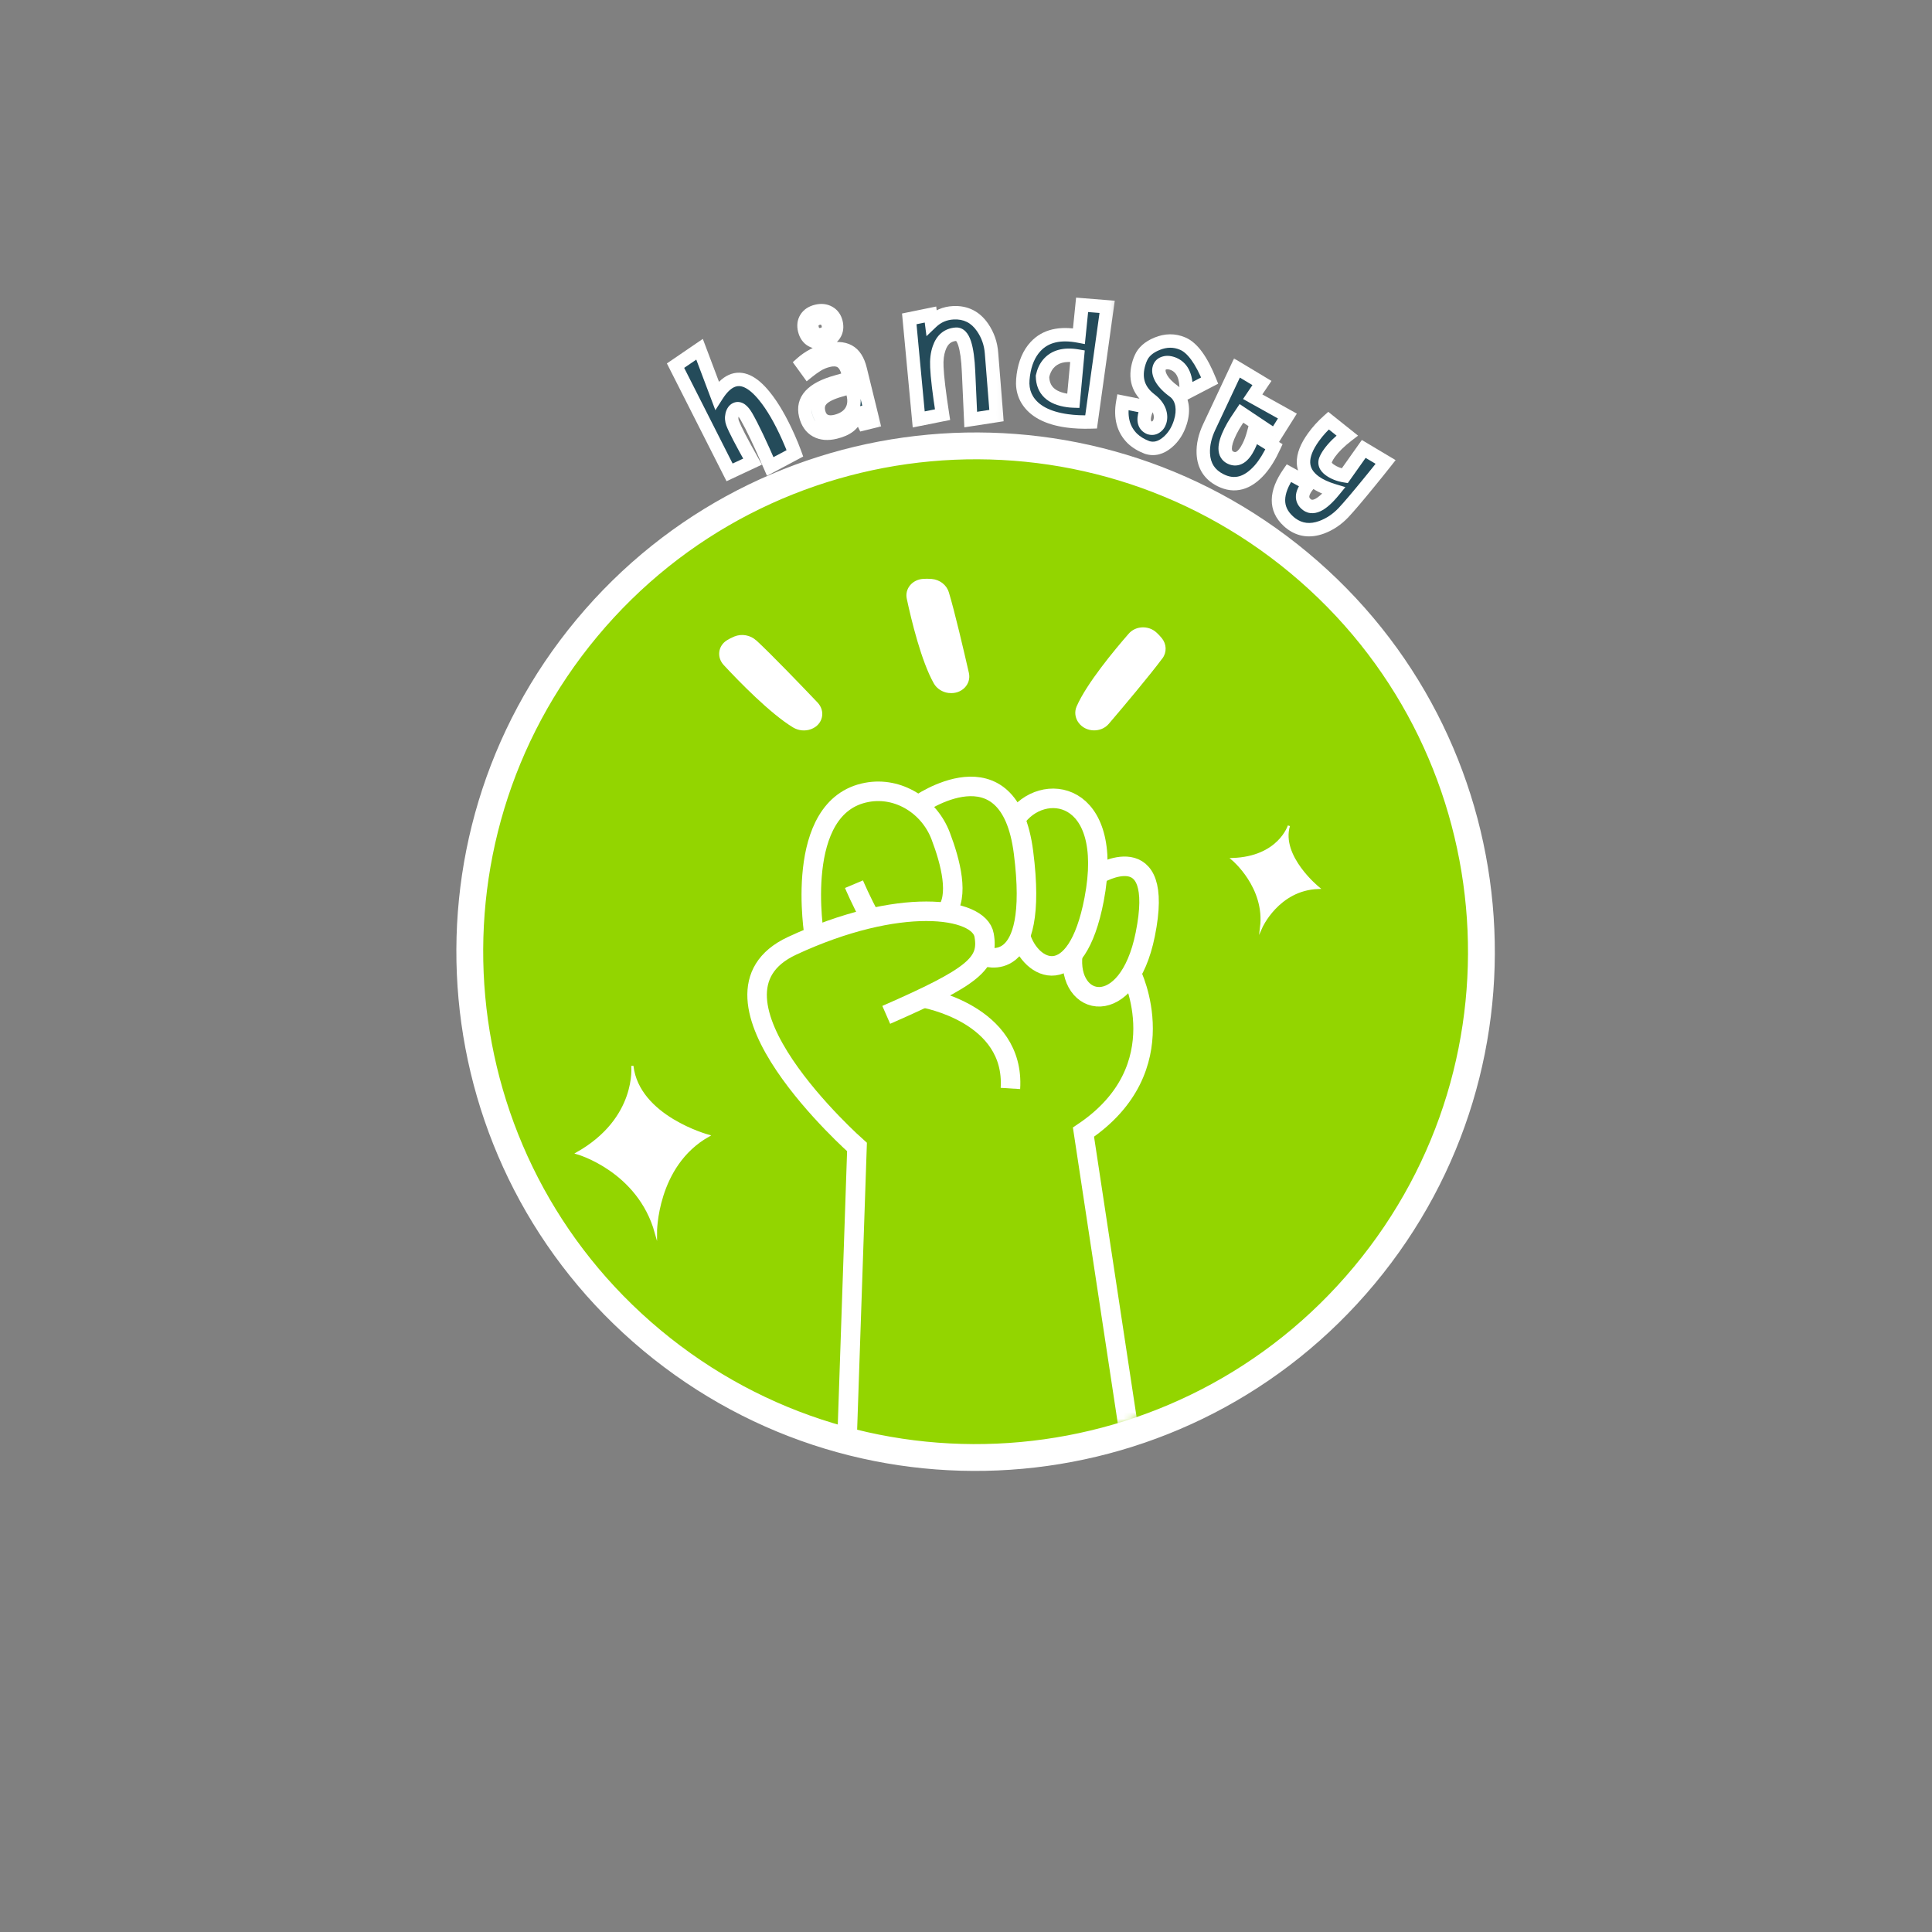 <svg width="288" height="288" viewBox="0 0 288 288" fill="none" xmlns="http://www.w3.org/2000/svg">
<rect x="0" y="0" width="288" height="288" fill="#808080" stroke="none"/>
<path d="M203.38 190.107C230.022 158.102 225.675 110.56 193.67 83.918C161.666 57.276 114.123 61.623 87.481 93.628C60.84 125.632 65.187 173.174 97.191 199.816C129.196 226.458 176.738 222.111 203.38 190.107Z" fill="#93D500" stroke="white" stroke-width="4"/>
<mask id="path-2-outside-1_307_15548" maskUnits="userSpaceOnUse" x="98.232" y="47.258" width="22.171" height="26.712" fill="black">
<rect fill="white" x="98.232" y="47.258" width="22.171" height="26.712"/>
<path d="M118.496 67.578L114.819 69.536C113.344 66.132 112.165 63.657 111.28 62.109C110.718 61.14 110.196 60.764 109.714 60.979C109.433 61.105 109.237 61.385 109.127 61.82C109.03 62.249 109.057 62.67 109.21 63.083C109.54 63.964 110.531 65.874 112.182 68.812L108.757 70.417L100.701 54.508L104.281 52.063L106.869 58.927C107.559 57.848 108.285 57.138 109.048 56.796C110.56 56.12 112.198 56.873 113.961 59.055C115.17 60.538 116.355 62.578 117.517 65.174C117.906 66.043 118.232 66.845 118.496 67.578Z"/>
</mask>
<path d="M118.496 67.578L114.819 69.536C113.344 66.132 112.165 63.657 111.28 62.109C110.718 61.14 110.196 60.764 109.714 60.979C109.433 61.105 109.237 61.385 109.127 61.82C109.03 62.249 109.057 62.67 109.21 63.083C109.54 63.964 110.531 65.874 112.182 68.812L108.757 70.417L100.701 54.508L104.281 52.063L106.869 58.927C107.559 57.848 108.285 57.138 109.048 56.796C110.56 56.12 112.198 56.873 113.961 59.055C115.17 60.538 116.355 62.578 117.517 65.174C117.906 66.043 118.232 66.845 118.496 67.578Z" fill="#244B5A"/>
<path d="M118.496 67.578L118.966 68.461L119.73 68.054L119.437 67.24L118.496 67.578ZM114.819 69.536L113.901 69.934L114.332 70.928L115.289 70.419L114.819 69.536ZM111.28 62.109L112.148 61.613L112.145 61.608L111.28 62.109ZM109.127 61.82L108.158 61.573L108.155 61.586L108.152 61.599L109.127 61.82ZM109.21 63.083L108.272 63.43L108.274 63.434L109.21 63.083ZM112.182 68.812L112.606 69.718L113.582 69.261L113.054 68.322L112.182 68.812ZM108.757 70.417L107.864 70.869L108.303 71.734L109.181 71.323L108.757 70.417ZM100.701 54.508L100.137 53.682L99.412 54.176L99.809 54.959L100.701 54.508ZM104.281 52.063L105.217 51.71L104.768 50.52L103.717 51.237L104.281 52.063ZM106.869 58.927L105.934 59.28L106.638 61.147L107.712 59.466L106.869 58.927ZM113.961 59.055L113.183 59.684L113.186 59.688L113.961 59.055ZM118.026 66.696L114.349 68.653L115.289 70.419L118.966 68.461L118.026 66.696ZM115.736 69.139C114.259 65.729 113.062 63.211 112.148 61.613L110.412 62.606C111.268 64.103 112.429 66.536 113.901 69.934L115.736 69.139ZM112.145 61.608C111.838 61.079 111.482 60.6 111.052 60.289C110.577 59.946 109.949 59.779 109.306 60.066L110.123 61.892C110.073 61.914 109.999 61.928 109.924 61.916C109.86 61.906 109.845 61.884 109.882 61.911C109.974 61.977 110.16 62.171 110.415 62.611L112.145 61.608ZM109.306 60.066C108.636 60.366 108.308 60.983 108.158 61.573L110.096 62.066C110.13 61.931 110.165 61.872 110.176 61.856C110.181 61.85 110.179 61.854 110.168 61.864C110.156 61.873 110.141 61.884 110.123 61.892L109.306 60.066ZM108.152 61.599C108.011 62.217 108.052 62.836 108.272 63.43L110.148 62.737C110.062 62.505 110.048 62.281 110.102 62.041L108.152 61.599ZM108.274 63.434C108.636 64.401 109.67 66.384 111.311 69.302L113.054 68.322C111.391 65.363 110.444 63.526 110.147 62.733L108.274 63.434ZM111.758 67.907L108.332 69.511L109.181 71.323L112.606 69.718L111.758 67.907ZM109.649 69.965L101.593 54.056L99.809 54.959L107.864 70.869L109.649 69.965ZM101.265 55.333L104.845 52.889L103.717 51.237L100.137 53.682L101.265 55.333ZM103.345 52.416L105.934 59.28L107.805 58.574L105.217 51.71L103.345 52.416ZM107.712 59.466C108.349 58.469 108.943 57.939 109.456 57.709L108.64 55.884C107.627 56.336 106.769 57.226 106.027 58.389L107.712 59.466ZM109.456 57.709C109.924 57.5 110.41 57.494 110.993 57.762C111.615 58.049 112.35 58.652 113.183 59.684L114.739 58.427C113.809 57.276 112.843 56.412 111.828 55.945C110.773 55.46 109.684 55.416 108.64 55.884L109.456 57.709ZM113.186 59.688C114.32 61.078 115.463 63.031 116.604 65.582L118.429 64.765C117.248 62.124 116.021 59.999 114.736 58.423L113.186 59.688ZM116.604 65.582C116.985 66.434 117.301 67.212 117.555 67.917L119.437 67.24C119.163 66.478 118.827 65.653 118.429 64.765L116.604 65.582Z" fill="white" mask="url(#path-2-outside-1_307_15548)"/>
<mask id="path-4-outside-2_307_15548" maskUnits="userSpaceOnUse" x="115.367" y="44.032" width="16.655" height="23.253" fill="black">
<rect fill="white" x="115.367" y="44.032" width="16.655" height="23.253"/>
<path d="M128.776 63.164L128.012 61.627L127.929 61.647C127.534 62.503 127.083 63.13 126.576 63.527C126.074 63.915 125.392 64.215 124.53 64.426C123.404 64.702 122.449 64.623 121.664 64.189C120.88 63.755 120.355 62.999 120.091 61.921C119.522 59.599 121.056 57.934 124.692 56.924L126.614 56.376L126.448 55.698C126.235 54.829 125.891 54.235 125.415 53.917C124.937 53.592 124.284 53.531 123.457 53.733C122.852 53.882 122.301 54.113 121.803 54.426C121.312 54.739 120.857 55.064 120.439 55.402L119.52 54.135C120.022 53.687 120.593 53.293 121.231 52.953C121.87 52.612 122.523 52.359 123.191 52.196C124.574 51.857 125.678 51.91 126.502 52.357C127.327 52.803 127.903 53.694 128.23 55.029L130.142 62.83L128.776 63.164ZM124.587 62.809C125.637 62.552 126.392 62.068 126.852 61.359C127.317 60.64 127.422 59.76 127.166 58.717L126.913 57.684L125.241 58.172C123.939 58.542 123.031 58.986 122.517 59.503C122.009 60.018 121.852 60.672 122.047 61.464C122.193 62.062 122.486 62.477 122.926 62.708C123.373 62.937 123.927 62.971 124.587 62.809ZM124.626 48.041C124.799 48.743 124.716 49.353 124.378 49.87C124.048 50.386 123.528 50.731 122.819 50.905C122.103 51.081 121.487 51.018 120.971 50.717C120.453 50.409 120.109 49.907 119.939 49.212C119.772 48.531 119.847 47.937 120.166 47.432C120.482 46.919 120.999 46.575 121.715 46.4C122.417 46.228 123.037 46.293 123.576 46.596C124.114 46.899 124.465 47.38 124.626 48.041ZM123.453 48.351C123.361 47.975 123.175 47.711 122.894 47.559C122.619 47.398 122.311 47.359 121.97 47.443C121.623 47.528 121.361 47.706 121.184 47.978C121.013 48.241 120.973 48.561 121.065 48.936C121.157 49.312 121.33 49.582 121.585 49.748C121.844 49.906 122.169 49.937 122.558 49.841C122.913 49.754 123.172 49.58 123.337 49.319C123.506 49.049 123.545 48.726 123.453 48.351Z"/>
</mask>
<path d="M128.776 63.164L128.012 61.627L127.929 61.647C127.534 62.503 127.083 63.13 126.576 63.527C126.074 63.915 125.392 64.215 124.53 64.426C123.404 64.702 122.449 64.623 121.664 64.189C120.88 63.755 120.355 62.999 120.091 61.921C119.522 59.599 121.056 57.934 124.692 56.924L126.614 56.376L126.448 55.698C126.235 54.829 125.891 54.235 125.415 53.917C124.937 53.592 124.284 53.531 123.457 53.733C122.852 53.882 122.301 54.113 121.803 54.426C121.312 54.739 120.857 55.064 120.439 55.402L119.52 54.135C120.022 53.687 120.593 53.293 121.231 52.953C121.87 52.612 122.523 52.359 123.191 52.196C124.574 51.857 125.678 51.91 126.502 52.357C127.327 52.803 127.903 53.694 128.23 55.029L130.142 62.83L128.776 63.164ZM124.587 62.809C125.637 62.552 126.392 62.068 126.852 61.359C127.317 60.64 127.422 59.76 127.166 58.717L126.913 57.684L125.241 58.172C123.939 58.542 123.031 58.986 122.517 59.503C122.009 60.018 121.852 60.672 122.047 61.464C122.193 62.062 122.486 62.477 122.926 62.708C123.373 62.937 123.927 62.971 124.587 62.809ZM124.626 48.041C124.799 48.743 124.716 49.353 124.378 49.87C124.048 50.386 123.528 50.731 122.819 50.905C122.103 51.081 121.487 51.018 120.971 50.717C120.453 50.409 120.109 49.907 119.939 49.212C119.772 48.531 119.847 47.937 120.166 47.432C120.482 46.919 120.999 46.575 121.715 46.4C122.417 46.228 123.037 46.293 123.576 46.596C124.114 46.899 124.465 47.38 124.626 48.041ZM123.453 48.351C123.361 47.975 123.175 47.711 122.894 47.559C122.619 47.398 122.311 47.359 121.97 47.443C121.623 47.528 121.361 47.706 121.184 47.978C121.013 48.241 120.973 48.561 121.065 48.936C121.157 49.312 121.33 49.582 121.585 49.748C121.844 49.906 122.169 49.937 122.558 49.841C122.913 49.754 123.172 49.58 123.337 49.319C123.506 49.049 123.545 48.726 123.453 48.351Z" fill="#244B5A"/>
<path d="M128.776 63.164L127.88 63.609L128.236 64.326L129.014 64.136L128.776 63.164ZM128.012 61.627L128.908 61.182L128.551 60.465L127.774 60.656L128.012 61.627ZM127.929 61.647L127.691 60.676L127.222 60.791L127.02 61.229L127.929 61.647ZM126.576 63.527L127.188 64.317L127.193 64.314L126.576 63.527ZM124.692 56.924L124.96 57.888L124.967 57.886L124.692 56.924ZM126.614 56.376L126.889 57.337L127.815 57.073L127.585 56.138L126.614 56.376ZM125.415 53.917L124.852 54.744L124.859 54.748L125.415 53.917ZM121.803 54.426L121.27 53.58L121.267 53.582L121.803 54.426ZM120.439 55.402L119.629 55.989L120.248 56.843L121.068 56.179L120.439 55.402ZM119.52 54.135L118.855 53.388L118.18 53.99L118.711 54.722L119.52 54.135ZM130.142 62.83L130.38 63.801L131.351 63.563L131.113 62.591L130.142 62.83ZM126.852 61.359L127.691 61.902L127.691 61.902L126.852 61.359ZM126.913 57.684L127.884 57.446L127.636 56.432L126.633 56.724L126.913 57.684ZM125.241 58.172L125.515 59.133L125.521 59.132L125.241 58.172ZM122.517 59.503L121.808 58.797L121.804 58.801L122.517 59.503ZM122.926 62.708L122.461 63.593L122.469 63.597L122.926 62.708ZM124.378 49.87L123.541 49.324L123.536 49.331L124.378 49.87ZM120.971 50.717L120.46 51.576L120.467 51.581L120.971 50.717ZM120.166 47.432L121.012 47.965L121.016 47.958L120.166 47.432ZM122.894 47.559L122.389 48.422L122.403 48.43L122.417 48.438L122.894 47.559ZM121.184 47.978L122.022 48.524L122.022 48.523L121.184 47.978ZM121.585 49.748L121.038 50.586L121.052 50.595L121.066 50.603L121.585 49.748ZM123.337 49.319L124.183 49.851L124.183 49.851L123.337 49.319ZM129.671 62.719L128.908 61.182L127.116 62.072L127.88 63.609L129.671 62.719ZM127.774 60.656L127.691 60.676L128.167 62.619L128.25 62.598L127.774 60.656ZM127.02 61.229C126.664 62.002 126.297 62.475 125.96 62.739L127.193 64.314C127.869 63.784 128.404 63.004 128.837 62.066L127.02 61.229ZM125.964 62.736C125.608 63.011 125.069 63.264 124.292 63.455L124.768 65.397C125.716 65.165 126.541 64.818 127.188 64.317L125.964 62.736ZM124.292 63.455C123.336 63.689 122.654 63.594 122.148 63.314L121.18 65.064C122.243 65.652 123.472 65.715 124.768 65.397L124.292 63.455ZM122.148 63.314C121.664 63.046 121.277 62.559 121.063 61.683L119.12 62.159C119.434 63.439 120.096 64.464 121.18 65.064L122.148 63.314ZM121.063 61.683C120.852 60.826 121.025 60.178 121.55 59.608C122.132 58.976 123.214 58.372 124.96 57.888L124.425 55.961C122.534 56.486 121.031 57.219 120.079 58.253C119.071 59.348 118.761 60.695 119.12 62.159L121.063 61.683ZM124.967 57.886L126.889 57.337L126.34 55.414L124.418 55.962L124.967 57.886ZM127.585 56.138L127.419 55.46L125.477 55.936L125.643 56.614L127.585 56.138ZM127.419 55.46C127.179 54.479 126.744 53.603 125.97 53.086L124.859 54.748C125.037 54.867 125.291 55.178 125.477 55.936L127.419 55.46ZM125.977 53.09C125.172 52.542 124.19 52.524 123.219 52.762L123.695 54.705C124.379 54.537 124.701 54.641 124.852 54.744L125.977 53.09ZM123.219 52.762C122.516 52.935 121.864 53.206 121.27 53.58L122.336 55.273C122.738 55.019 123.189 54.829 123.695 54.705L123.219 52.762ZM121.267 53.582C120.746 53.913 120.26 54.26 119.81 54.625L121.068 56.179C121.454 55.867 121.878 55.564 122.339 55.27L121.267 53.582ZM121.249 54.815L120.33 53.548L118.711 54.722L119.629 55.989L121.249 54.815ZM120.186 54.881C120.624 54.491 121.128 54.141 121.702 53.835L120.761 52.07C120.057 52.446 119.421 52.884 118.855 53.388L120.186 54.881ZM121.702 53.835C122.271 53.531 122.847 53.31 123.429 53.167L122.953 51.225C122.2 51.409 121.469 51.692 120.761 52.07L121.702 53.835ZM123.429 53.167C124.692 52.857 125.51 52.956 126.026 53.236L126.979 51.478C125.847 50.864 124.456 50.856 122.953 51.225L123.429 53.167ZM126.026 53.236C126.506 53.496 126.967 54.077 127.259 55.267L129.201 54.791C128.838 53.311 128.148 52.111 126.979 51.478L126.026 53.236ZM127.259 55.267L129.171 63.068L131.113 62.591L129.201 54.791L127.259 55.267ZM129.904 61.858L128.538 62.193L129.014 64.136L130.38 63.801L129.904 61.858ZM124.825 63.78C126.051 63.48 127.057 62.881 127.691 61.902L126.013 60.815C125.727 61.256 125.223 61.624 124.349 61.838L124.825 63.78ZM127.691 61.902C128.342 60.897 128.441 59.717 128.137 58.479L126.195 58.955C126.403 59.803 126.292 60.384 126.012 60.815L127.691 61.902ZM128.137 58.479L127.884 57.446L125.942 57.922L126.195 58.955L128.137 58.479ZM126.633 56.724L124.962 57.211L125.521 59.132L127.193 58.644L126.633 56.724ZM124.968 57.21C123.62 57.593 122.507 58.094 121.808 58.797L123.225 60.208C123.555 59.877 124.259 59.491 125.515 59.133L124.968 57.21ZM121.804 58.801C121.018 59.599 120.811 60.624 121.075 61.702L123.018 61.226C122.894 60.719 123 60.437 123.229 60.205L121.804 58.801ZM121.075 61.702C121.272 62.507 121.709 63.198 122.461 63.593L123.391 61.823C123.264 61.756 123.114 61.617 123.018 61.226L121.075 61.702ZM122.469 63.597C123.196 63.971 124.014 63.979 124.825 63.78L124.349 61.838C123.839 61.963 123.55 61.904 123.383 61.818L122.469 63.597ZM123.655 48.279C123.774 48.762 123.701 49.078 123.541 49.324L125.216 50.417C125.731 49.628 125.823 48.724 125.598 47.803L123.655 48.279ZM123.536 49.331C123.37 49.59 123.092 49.809 122.581 49.934L123.057 51.876C123.965 51.654 124.726 51.182 125.22 50.41L123.536 49.331ZM122.581 49.934C122.054 50.063 121.717 49.994 121.475 49.853L120.467 51.581C121.257 52.041 122.151 52.098 123.057 51.876L122.581 49.934ZM121.482 49.857C121.238 49.712 121.029 49.462 120.91 48.974L118.967 49.45C119.189 50.353 119.669 51.106 120.46 51.576L121.482 49.857ZM120.91 48.974C120.795 48.506 120.863 48.201 121.012 47.965L119.319 46.899C118.831 47.674 118.748 48.555 118.967 49.45L120.91 48.974ZM121.016 47.958C121.165 47.716 121.431 47.499 121.953 47.371L121.477 45.429C120.566 45.652 119.799 46.123 119.315 46.906L121.016 47.958ZM121.953 47.371C122.453 47.248 122.806 47.31 123.086 47.468L124.066 45.724C123.269 45.276 122.381 45.207 121.477 45.429L121.953 47.371ZM123.086 47.468C123.357 47.62 123.552 47.857 123.655 48.279L125.598 47.803C125.377 46.904 124.871 46.177 124.066 45.724L123.086 47.468ZM124.424 48.112C124.281 47.526 123.951 46.995 123.371 46.68L122.417 48.438C122.421 48.44 122.422 48.44 122.427 48.448C122.436 48.46 122.46 48.499 122.482 48.589L124.424 48.112ZM123.399 46.696C122.876 46.39 122.298 46.333 121.732 46.471L122.208 48.414C122.324 48.386 122.362 48.406 122.389 48.422L123.399 46.696ZM121.732 46.471C121.166 46.61 120.676 46.925 120.345 47.433L122.022 48.523C122.046 48.488 122.08 48.446 122.208 48.414L121.732 46.471ZM120.346 47.432C119.99 47.979 119.952 48.597 120.094 49.174L122.036 48.698C122.014 48.605 122.016 48.556 122.018 48.538C122.02 48.526 122.021 48.525 122.022 48.524L120.346 47.432ZM120.094 49.174C120.229 49.726 120.518 50.246 121.038 50.586L122.131 48.911C122.13 48.91 122.121 48.905 122.106 48.882C122.089 48.855 122.061 48.8 122.036 48.698L120.094 49.174ZM121.066 50.603C121.618 50.938 122.235 50.95 122.796 50.813L122.32 48.87C122.21 48.897 122.146 48.897 122.118 48.894C122.094 48.892 122.095 48.888 122.103 48.893L121.066 50.603ZM122.796 50.813C123.354 50.676 123.856 50.372 124.183 49.851L122.49 48.786C122.489 48.789 122.472 48.833 122.32 48.87L122.796 50.813ZM124.183 49.851C124.527 49.304 124.566 48.691 124.424 48.112L122.482 48.589C122.505 48.681 122.503 48.733 122.5 48.755C122.498 48.773 122.495 48.779 122.49 48.787L124.183 49.851Z" fill="white" mask="url(#path-4-outside-2_307_15548)"/>
<mask id="path-6-outside-3_307_15548" maskUnits="userSpaceOnUse" x="133.975" y="45.159" width="15.953" height="19.743" fill="black">
<rect fill="white" x="133.975" y="45.159" width="15.953" height="19.743"/>
<path d="M148.547 61.95L144.702 62.543L144.384 55.47C144.216 51.618 143.591 49.734 142.509 49.819C141.28 49.911 140.443 50.607 139.996 51.907C139.713 52.7 139.6 53.638 139.655 54.721C139.716 56.186 139.998 58.55 140.503 61.812L136.951 62.522L135.544 47.534L138.703 46.887L138.85 48.025C139.759 47.156 140.844 46.689 142.103 46.625C143.948 46.53 145.401 47.256 146.464 48.801C147.257 49.95 147.705 51.241 147.807 52.674C147.902 53.946 148.149 57.038 148.547 61.95Z"/>
</mask>
<path d="M148.547 61.95L144.702 62.543L144.384 55.47C144.216 51.618 143.591 49.734 142.509 49.819C141.28 49.911 140.443 50.607 139.996 51.907C139.713 52.7 139.6 53.638 139.655 54.721C139.716 56.186 139.998 58.55 140.503 61.812L136.951 62.522L135.544 47.534L138.703 46.887L138.85 48.025C139.759 47.156 140.844 46.689 142.103 46.625C143.948 46.53 145.401 47.256 146.464 48.801C147.257 49.95 147.705 51.241 147.807 52.674C147.902 53.946 148.149 57.038 148.547 61.95Z" fill="#244B5A"/>
<path d="M148.547 61.95L148.7 62.938L149.619 62.796L149.544 61.869L148.547 61.95ZM144.702 62.543L143.703 62.588L143.753 63.702L144.855 63.532L144.702 62.543ZM144.384 55.47L143.385 55.513L143.385 55.515L144.384 55.47ZM142.509 49.819L142.584 50.816L142.587 50.816L142.509 49.819ZM139.996 51.907L140.938 52.243L140.941 52.233L139.996 51.907ZM139.655 54.721L140.655 54.68L140.654 54.67L139.655 54.721ZM140.503 61.812L140.699 62.792L141.638 62.605L141.491 61.659L140.503 61.812ZM136.951 62.522L135.955 62.616L136.059 63.721L137.147 63.503L136.951 62.522ZM135.544 47.534L135.343 46.554L134.464 46.734L134.548 47.627L135.544 47.534ZM138.703 46.887L139.695 46.76L139.558 45.692L138.503 45.907L138.703 46.887ZM138.85 48.025L137.858 48.152L138.11 50.114L139.54 48.748L138.85 48.025ZM146.464 48.801L145.64 49.368L145.641 49.37L146.464 48.801ZM147.807 52.674L146.81 52.745L146.81 52.748L147.807 52.674ZM148.395 60.962L144.55 61.555L144.855 63.532L148.7 62.938L148.395 60.962ZM145.701 62.498L145.383 55.425L143.385 55.515L143.703 62.588L145.701 62.498ZM145.383 55.426C145.298 53.477 145.095 51.93 144.738 50.853C144.56 50.317 144.317 49.812 143.96 49.436C143.572 49.027 143.047 48.774 142.431 48.822L142.587 50.816C142.512 50.822 142.47 50.772 142.509 50.813C142.579 50.886 142.705 51.077 142.84 51.483C143.107 52.289 143.302 53.61 143.385 55.513L145.383 55.426ZM142.434 48.822C141.641 48.881 140.919 49.143 140.32 49.641C139.728 50.133 139.318 50.804 139.05 51.582L140.941 52.233C141.121 51.711 141.353 51.383 141.598 51.179C141.837 50.981 142.148 50.849 142.584 50.816L142.434 48.822ZM139.054 51.572C138.716 52.518 138.596 53.594 138.657 54.772L140.654 54.67C140.603 53.682 140.71 52.881 140.938 52.243L139.054 51.572ZM138.656 54.762C138.719 56.288 139.01 58.7 139.515 61.965L141.491 61.659C140.987 58.4 140.712 56.084 140.654 54.68L138.656 54.762ZM140.307 60.831L136.754 61.542L137.147 63.503L140.699 62.792L140.307 60.831ZM137.946 62.429L136.539 47.44L134.548 47.627L135.955 62.616L137.946 62.429ZM135.744 48.513L138.904 47.867L138.503 45.907L135.343 46.554L135.744 48.513ZM137.711 47.015L137.858 48.152L139.841 47.897L139.695 46.76L137.711 47.015ZM139.54 48.748C140.276 48.045 141.133 47.676 142.154 47.624L142.052 45.626C140.554 45.703 139.242 46.267 138.159 47.301L139.54 48.748ZM142.154 47.624C143.645 47.547 144.77 48.103 145.64 49.368L147.288 48.235C146.032 46.408 144.25 45.514 142.052 45.626L142.154 47.624ZM145.641 49.37C146.329 50.366 146.72 51.485 146.81 52.745L148.805 52.602C148.69 50.996 148.184 49.533 147.287 48.233L145.641 49.37ZM146.81 52.748C146.905 54.024 147.152 57.12 147.55 62.031L149.544 61.869C149.145 56.956 148.899 53.868 148.805 52.6L146.81 52.748Z" fill="white" mask="url(#path-6-outside-3_307_15548)"/>
<mask id="path-8-outside-4_307_15548" maskUnits="userSpaceOnUse" x="149.846" y="42.515" width="16.766" height="22.732" fill="black">
<rect fill="white" x="149.846" y="42.515" width="16.766" height="22.732"/>
<path d="M162.647 62.902C161.339 62.941 160.148 62.886 159.074 62.736C156.155 62.329 154.177 61.284 153.139 59.6C152.705 58.888 152.477 58.086 152.453 57.195C152.447 56.809 152.478 56.377 152.545 55.898C152.794 54.112 153.406 52.695 154.381 51.647C155.844 50.074 157.995 49.56 160.835 50.104L161.308 45.441L165.041 45.74L162.647 62.902ZM159.997 59.779L160.621 53.072C158.64 52.736 157.178 53.139 156.234 54.281C155.842 54.759 155.565 55.364 155.404 56.097C155.442 58.159 156.702 59.364 159.185 59.71C159.446 59.746 159.717 59.77 159.997 59.779Z"/>
</mask>
<path d="M162.647 62.902C161.339 62.941 160.148 62.886 159.074 62.736C156.155 62.329 154.177 61.284 153.139 59.6C152.705 58.888 152.477 58.086 152.453 57.195C152.447 56.809 152.478 56.377 152.545 55.898C152.794 54.112 153.406 52.695 154.381 51.647C155.844 50.074 157.995 49.56 160.835 50.104L161.308 45.441L165.041 45.74L162.647 62.902ZM159.997 59.779L160.621 53.072C158.64 52.736 157.178 53.139 156.234 54.281C155.842 54.759 155.565 55.364 155.404 56.097C155.442 58.159 156.702 59.364 159.185 59.71C159.446 59.746 159.717 59.77 159.997 59.779Z" fill="#244B5A"/>
<path d="M162.647 62.902L162.678 63.901L163.521 63.876L163.638 63.04L162.647 62.902ZM153.139 59.6L152.285 60.12L152.287 60.124L153.139 59.6ZM152.453 57.195L151.453 57.209L151.453 57.221L152.453 57.195ZM154.381 51.647L153.649 50.965L154.381 51.647ZM160.835 50.104L160.647 51.087L161.72 51.292L161.83 50.205L160.835 50.104ZM161.308 45.441L161.388 44.444L160.412 44.366L160.313 45.34L161.308 45.441ZM165.041 45.74L166.031 45.878L166.178 44.827L165.12 44.743L165.041 45.74ZM159.997 59.779L159.963 60.778L160.905 60.81L160.992 59.872L159.997 59.779ZM160.621 53.072L161.617 53.165L161.703 52.241L160.788 52.086L160.621 53.072ZM156.234 54.281L155.463 53.644L155.461 53.646L156.234 54.281ZM155.404 56.097L154.427 55.881L154.402 55.997L154.404 56.115L155.404 56.097ZM162.617 61.902C161.354 61.94 160.22 61.887 159.212 61.746L158.935 63.727C160.076 63.886 161.324 63.942 162.678 63.901L162.617 61.902ZM159.212 61.746C156.441 61.359 154.807 60.401 153.99 59.075L152.287 60.124C153.546 62.166 155.869 63.299 158.935 63.727L159.212 61.746ZM153.993 59.079C153.656 58.527 153.472 57.898 153.452 57.168L151.453 57.221C151.481 58.275 151.754 59.249 152.285 60.12L153.993 59.079ZM153.453 57.181C153.448 56.857 153.474 56.477 153.535 56.036L151.554 55.76C151.482 56.277 151.447 56.761 151.453 57.209L153.453 57.181ZM153.535 56.036C153.763 54.4 154.31 53.191 155.113 52.328L153.649 50.965C152.502 52.199 151.824 53.824 151.554 55.76L153.535 56.036ZM155.113 52.328C156.263 51.092 158.014 50.582 160.647 51.087L161.023 49.122C157.976 48.538 155.424 49.057 153.649 50.965L155.113 52.328ZM161.83 50.205L162.303 45.542L160.313 45.34L159.84 50.004L161.83 50.205ZM161.228 46.438L164.961 46.736L165.12 44.743L161.388 44.444L161.228 46.438ZM164.05 45.602L161.657 62.764L163.638 63.04L166.031 45.878L164.05 45.602ZM160.992 59.872L161.617 53.165L159.625 52.979L159.001 59.686L160.992 59.872ZM160.788 52.086C158.597 51.715 156.714 52.131 155.463 53.644L157.005 54.918C157.642 54.148 158.683 53.758 160.454 54.058L160.788 52.086ZM155.461 53.646C154.95 54.27 154.615 55.028 154.427 55.881L156.38 56.312C156.515 55.701 156.734 55.248 157.007 54.915L155.461 53.646ZM154.404 56.115C154.427 57.36 154.828 58.45 155.686 59.27C156.522 60.068 157.685 60.511 159.047 60.7L159.323 58.72C158.202 58.563 157.493 58.23 157.068 57.824C156.666 57.44 156.418 56.895 156.403 56.078L154.404 56.115ZM159.047 60.7C159.345 60.742 159.65 60.768 159.963 60.778L160.03 58.779C159.783 58.771 159.548 58.751 159.323 58.72L159.047 60.7Z" fill="white" mask="url(#path-8-outside-4_307_15548)"/>
<mask id="path-10-outside-5_307_15548" maskUnits="userSpaceOnUse" x="164.095" y="47.496" width="19.308" height="23.256" fill="black">
<rect fill="white" x="164.095" y="47.496" width="19.308" height="23.256"/>
<path d="M167.369 59.956L171.077 60.695C170.925 60.986 170.81 61.257 170.732 61.509C170.366 62.685 170.576 63.441 171.362 63.777C171.712 63.886 172.024 63.845 172.298 63.654C172.587 63.468 172.787 63.192 172.901 62.828C173.053 62.338 173.031 61.817 172.834 61.265C172.599 60.639 172.152 60.078 171.493 59.581C169.656 58.181 169.092 56.339 169.802 54.058C169.876 53.82 169.962 53.593 170.06 53.378C170.454 52.456 171.258 51.747 172.472 51.249C173.792 50.708 175.062 50.696 176.283 51.214C177.737 51.82 179.084 53.659 180.324 56.731L176.807 58.562C176.928 56.297 176.329 54.867 175.009 54.272C174.467 54.042 173.992 53.987 173.587 54.106C173.186 54.212 172.926 54.454 172.809 54.831C172.674 55.266 172.767 55.778 173.09 56.37C173.465 57.039 174.105 57.699 175.008 58.348C175.63 58.818 176.021 59.485 176.182 60.348C176.319 61.143 176.243 62.002 175.956 62.926C175.564 64.186 174.921 65.192 174.028 65.942C173.048 66.773 172.04 67.028 171.004 66.706C170.125 66.371 169.395 65.929 168.814 65.38C167.451 64.035 166.97 62.227 167.369 59.956Z"/>
</mask>
<path d="M167.369 59.956L171.077 60.695C170.925 60.986 170.81 61.257 170.732 61.509C170.366 62.685 170.576 63.441 171.362 63.777C171.712 63.886 172.024 63.845 172.298 63.654C172.587 63.468 172.787 63.192 172.901 62.828C173.053 62.338 173.031 61.817 172.834 61.265C172.599 60.639 172.152 60.078 171.493 59.581C169.656 58.181 169.092 56.339 169.802 54.058C169.876 53.82 169.962 53.593 170.06 53.378C170.454 52.456 171.258 51.747 172.472 51.249C173.792 50.708 175.062 50.696 176.283 51.214C177.737 51.82 179.084 53.659 180.324 56.731L176.807 58.562C176.928 56.297 176.329 54.867 175.009 54.272C174.467 54.042 173.992 53.987 173.587 54.106C173.186 54.212 172.926 54.454 172.809 54.831C172.674 55.266 172.767 55.778 173.09 56.37C173.465 57.039 174.105 57.699 175.008 58.348C175.63 58.818 176.021 59.485 176.182 60.348C176.319 61.143 176.243 62.002 175.956 62.926C175.564 64.186 174.921 65.192 174.028 65.942C173.048 66.773 172.04 67.028 171.004 66.706C170.125 66.371 169.395 65.929 168.814 65.38C167.451 64.035 166.97 62.227 167.369 59.956Z" fill="#244B5A"/>
<path d="M167.369 59.956L167.564 58.975L166.561 58.776L166.384 59.783L167.369 59.956ZM171.077 60.695L171.963 61.158L172.581 59.975L171.272 59.714L171.077 60.695ZM171.362 63.777L170.968 64.697L171.016 64.717L171.065 64.732L171.362 63.777ZM172.298 63.654L171.755 62.815L171.741 62.824L171.727 62.834L172.298 63.654ZM172.834 61.265L173.776 60.929L173.773 60.921L173.77 60.913L172.834 61.265ZM171.493 59.581L170.886 60.376L170.891 60.379L171.493 59.581ZM170.06 53.378L170.97 53.791L170.975 53.781L170.979 53.771L170.06 53.378ZM172.472 51.249L172.851 52.175L172.851 52.175L172.472 51.249ZM176.283 51.214L175.892 52.135L175.898 52.137L176.283 51.214ZM180.324 56.731L180.786 57.618L181.591 57.199L181.251 56.357L180.324 56.731ZM176.807 58.562L175.808 58.509L175.715 60.258L177.268 59.449L176.807 58.562ZM175.009 54.272L175.42 53.361L175.41 53.356L175.4 53.352L175.009 54.272ZM173.587 54.106L173.841 55.074L173.855 55.07L173.869 55.066L173.587 54.106ZM173.09 56.37L172.212 56.849L172.218 56.859L173.09 56.37ZM175.008 58.348L175.611 57.55L175.601 57.543L175.592 57.536L175.008 58.348ZM176.182 60.348L177.168 60.179L177.166 60.172L177.165 60.165L176.182 60.348ZM174.028 65.942L173.385 65.177L173.381 65.18L174.028 65.942ZM171.004 66.706L170.648 67.64L170.677 67.651L170.707 67.661L171.004 66.706ZM168.814 65.38L168.111 66.092L168.119 66.099L168.127 66.107L168.814 65.38ZM167.173 60.937L170.882 61.676L171.272 59.714L167.564 58.975L167.173 60.937ZM170.191 60.232C170.017 60.564 169.877 60.891 169.777 61.212L171.687 61.806C171.744 61.623 171.833 61.408 171.963 61.158L170.191 60.232ZM169.777 61.212C169.567 61.887 169.474 62.585 169.651 63.225C169.846 63.925 170.325 64.421 170.968 64.697L171.756 62.858C171.67 62.822 171.634 62.788 171.62 62.773C171.607 62.759 171.592 62.738 171.579 62.69C171.546 62.575 171.531 62.306 171.687 61.806L169.777 61.212ZM171.065 64.732C171.677 64.923 172.315 64.861 172.87 64.475L171.727 62.834C171.718 62.84 171.715 62.84 171.718 62.84C171.72 62.838 171.724 62.837 171.728 62.837C171.737 62.836 171.718 62.841 171.659 62.822L171.065 64.732ZM172.842 64.494C173.348 64.166 173.681 63.686 173.856 63.125L171.946 62.531C171.894 62.698 171.825 62.769 171.755 62.815L172.842 64.494ZM173.856 63.125C174.081 62.4 174.035 61.655 173.776 60.929L171.892 61.6C172.027 61.979 172.025 62.277 171.946 62.531L173.856 63.125ZM173.77 60.913C173.454 60.072 172.87 59.366 172.094 58.782L170.891 60.379C171.434 60.789 171.744 61.206 171.898 61.616L173.77 60.913ZM172.099 58.785C171.313 58.186 170.858 57.54 170.649 56.857C170.439 56.171 170.447 55.35 170.757 54.355L168.847 53.761C168.447 55.047 168.383 56.288 168.736 57.442C169.091 58.6 169.836 59.575 170.886 60.376L172.099 58.785ZM170.757 54.355C170.819 54.154 170.891 53.967 170.97 53.791L169.149 52.965C169.033 53.22 168.933 53.485 168.847 53.761L170.757 54.355ZM170.979 53.771C171.241 53.159 171.802 52.605 172.851 52.175L172.093 50.324C170.714 50.889 169.667 51.754 169.14 52.985L170.979 53.771ZM172.851 52.175C173.945 51.726 174.937 51.73 175.892 52.135L176.673 50.294C175.187 49.663 173.638 49.69 172.092 50.324L172.851 52.175ZM175.898 52.137C176.398 52.345 176.966 52.804 177.577 53.639C178.185 54.469 178.795 55.615 179.397 57.106L181.251 56.357C180.613 54.776 179.93 53.466 179.19 52.457C178.455 51.452 177.622 50.689 176.667 50.291L175.898 52.137ZM179.862 55.844L176.345 57.675L177.268 59.449L180.786 57.618L179.862 55.844ZM177.805 58.616C177.934 56.206 177.312 54.213 175.42 53.361L174.598 55.184C175.345 55.521 175.922 56.388 175.808 58.509L177.805 58.616ZM175.4 53.352C174.727 53.066 174.005 52.941 173.304 53.147L173.869 55.066C173.98 55.033 174.206 55.018 174.619 55.193L175.4 53.352ZM173.333 53.139C172.617 53.327 172.08 53.809 171.854 54.535L173.763 55.129C173.771 55.105 173.777 55.095 173.778 55.093C173.778 55.092 173.777 55.095 173.773 55.098C173.77 55.102 173.77 55.1 173.778 55.096C173.786 55.092 173.806 55.083 173.841 55.074L173.333 53.139ZM171.854 54.535C171.607 55.329 171.822 56.134 172.212 56.849L173.968 55.891C173.713 55.423 173.741 55.202 173.763 55.129L171.854 54.535ZM172.218 56.859C172.689 57.7 173.452 58.461 174.424 59.16L175.592 57.536C174.758 56.937 174.241 56.379 173.962 55.881L172.218 56.859ZM174.405 59.146C174.802 59.446 175.077 59.879 175.199 60.532L177.165 60.165C176.965 59.09 176.457 58.19 175.611 57.55L174.405 59.146ZM175.197 60.518C175.302 61.129 175.251 61.827 175.001 62.63L176.911 63.223C177.236 62.178 177.336 61.158 177.168 60.179L175.197 60.518ZM175.001 62.63C174.659 63.731 174.113 64.565 173.385 65.177L174.671 66.708C175.73 65.819 176.47 64.642 176.911 63.223L175.001 62.63ZM173.381 65.18C172.606 65.837 171.945 65.951 171.301 65.751L170.707 67.661C172.134 68.105 173.49 67.71 174.675 66.705L173.381 65.18ZM171.36 65.771C170.583 65.475 169.971 65.098 169.501 64.653L168.127 66.107C168.819 66.761 169.668 67.267 170.648 67.64L171.36 65.771ZM169.516 64.668C168.437 63.603 167.998 62.152 168.354 60.129L166.384 59.783C165.941 62.302 166.465 64.467 168.111 66.092L169.516 64.668Z" fill="white" mask="url(#path-10-outside-5_307_15548)"/>
<mask id="path-12-outside-6_307_15548" maskUnits="userSpaceOnUse" x="175.237" y="53.211" width="20.083" height="22.796" fill="black">
<rect fill="white" x="175.237" y="53.211" width="20.083" height="22.796"/>
<path d="M189.911 66.6C189.261 68.012 188.557 69.152 187.799 70.02C185.971 72.092 184.026 72.617 181.964 71.595C180.322 70.782 179.458 69.454 179.372 67.612C179.315 66.34 179.612 65.015 180.263 63.636L184.39 54.858L188.116 57.096L186.737 59.137L191.91 62.019L190.062 64.957L185.064 61.622L184.301 62.765C183.975 63.258 183.676 63.78 183.402 64.332C182.361 66.434 182.379 67.735 183.456 68.236C184.454 68.698 185.347 68.134 186.135 66.545C186.414 65.98 186.645 65.366 186.826 64.703L189.911 66.6Z"/>
</mask>
<path d="M189.911 66.6C189.261 68.012 188.557 69.152 187.799 70.02C185.971 72.092 184.026 72.617 181.964 71.595C180.322 70.782 179.458 69.454 179.372 67.612C179.315 66.34 179.612 65.015 180.263 63.636L184.39 54.858L188.116 57.096L186.737 59.137L191.91 62.019L190.062 64.957L185.064 61.622L184.301 62.765C183.975 63.258 183.676 63.78 183.402 64.332C182.361 66.434 182.379 67.735 183.456 68.236C184.454 68.698 185.347 68.134 186.135 66.545C186.414 65.98 186.645 65.366 186.826 64.703L189.911 66.6Z" fill="#244B5A"/>
<path d="M189.911 66.6L190.819 67.018L191.191 66.212L190.435 65.748L189.911 66.6ZM187.799 70.02L188.549 70.681L188.553 70.677L187.799 70.02ZM179.372 67.612L178.373 67.657L178.374 67.658L179.372 67.612ZM180.263 63.636L181.167 64.062L181.168 64.061L180.263 63.636ZM184.39 54.858L184.905 54.001L183.956 53.431L183.485 54.433L184.39 54.858ZM188.116 57.096L188.944 57.656L189.535 56.782L188.631 56.239L188.116 57.096ZM186.737 59.137L185.908 58.577L185.298 59.48L186.25 60.011L186.737 59.137ZM191.91 62.019L192.757 62.552L193.318 61.659L192.397 61.146L191.91 62.019ZM190.062 64.957L189.507 65.789L190.362 66.359L190.909 65.489L190.062 64.957ZM185.064 61.622L185.619 60.79L184.787 60.235L184.232 61.067L185.064 61.622ZM184.301 62.765L183.469 62.21L183.467 62.214L184.301 62.765ZM183.456 68.236L183.034 69.143L183.036 69.144L183.456 68.236ZM186.826 64.703L187.35 63.851L186.213 63.153L185.861 64.439L186.826 64.703ZM189.003 66.181C188.379 67.535 187.723 68.586 187.046 69.362L188.553 70.677C189.391 69.717 190.142 68.489 190.819 67.018L189.003 66.181ZM187.05 69.358C186.219 70.3 185.434 70.806 184.709 71.002C184.005 71.192 183.253 71.118 182.408 70.699L181.52 72.491C182.736 73.094 183.989 73.268 185.23 72.933C186.45 72.604 187.552 71.812 188.549 70.681L187.05 69.358ZM182.408 70.699C181.722 70.359 181.242 69.936 180.923 69.444C180.603 68.952 180.407 68.338 180.371 67.566L178.374 67.658C178.423 68.727 178.702 69.699 179.246 70.534C179.79 71.371 180.564 72.018 181.52 72.491L182.408 70.699ZM180.371 67.567C180.323 66.487 180.572 65.323 181.167 64.062L179.358 63.209C178.652 64.706 178.308 66.193 178.373 67.657L180.371 67.567ZM181.168 64.061L185.295 55.284L183.485 54.433L179.358 63.21L181.168 64.061ZM183.875 55.715L187.601 57.954L188.631 56.239L184.905 54.001L183.875 55.715ZM187.287 56.536L185.908 58.577L187.565 59.697L188.944 57.656L187.287 56.536ZM186.25 60.011L191.424 62.893L192.397 61.146L187.223 58.264L186.25 60.011ZM191.064 61.487L189.216 64.424L190.909 65.489L192.757 62.552L191.064 61.487ZM190.617 64.125L185.619 60.79L184.509 62.453L189.507 65.789L190.617 64.125ZM184.232 61.067L183.469 62.21L185.133 63.32L185.896 62.177L184.232 61.067ZM183.467 62.214C183.117 62.742 182.797 63.301 182.506 63.888L184.298 64.776C184.554 64.26 184.833 63.774 185.135 63.317L183.467 62.214ZM182.506 63.888C181.963 64.984 181.623 66.008 181.635 66.898C181.641 67.361 181.743 67.82 181.992 68.23C182.245 68.645 182.609 68.945 183.034 69.143L183.878 67.329C183.764 67.277 183.723 67.226 183.701 67.191C183.677 67.15 183.637 67.059 183.635 66.871C183.629 66.46 183.8 65.782 184.298 64.776L182.506 63.888ZM183.036 69.144C183.828 69.51 184.661 69.477 185.408 69.005C186.083 68.579 186.605 67.849 187.031 66.989L185.238 66.101C184.877 66.83 184.559 67.176 184.34 67.314C184.195 67.406 184.083 67.424 183.876 67.329L183.036 69.144ZM187.031 66.989C187.341 66.361 187.594 65.686 187.791 64.967L185.861 64.439C185.696 65.046 185.487 65.599 185.238 66.101L187.031 66.989ZM186.302 65.555L189.387 67.451L190.435 65.748L187.35 63.851L186.302 65.555Z" fill="white" mask="url(#path-12-outside-6_307_15548)"/>
<mask id="path-14-outside-7_307_15548" maskUnits="userSpaceOnUse" x="186.588" y="60.705" width="22.469" height="23.6" fill="black">
<rect fill="white" x="186.588" y="60.705" width="22.469" height="23.6"/>
<path d="M200.249 76.44C199.297 77.434 198.217 78.155 197.008 78.603C195.342 79.209 193.855 79.04 192.547 78.097C192.369 77.969 192.199 77.828 192.038 77.676C190.062 75.853 190.091 73.47 192.124 70.526L195.097 72.155C194.974 72.301 194.861 72.445 194.758 72.588C194.02 73.611 193.981 74.441 194.642 75.08C195.604 76.027 197.001 75.38 198.832 73.141C197.673 72.793 196.737 72.362 196.024 71.847C193.812 70.252 193.74 68.022 195.806 65.156C196.441 64.277 197.185 63.458 198.039 62.7L200.825 64.926C199.686 65.804 198.804 66.677 198.178 67.545C197.938 67.878 197.753 68.196 197.624 68.501C197.379 69.065 197.578 69.579 198.22 70.042C198.838 70.488 199.584 70.782 200.458 70.924L203.291 66.921L206.551 68.866C205.706 69.937 204.915 70.921 204.179 71.818C202.419 73.983 201.109 75.523 200.249 76.44Z"/>
</mask>
<path d="M200.249 76.44C199.297 77.434 198.217 78.155 197.008 78.603C195.342 79.209 193.855 79.04 192.547 78.097C192.369 77.969 192.199 77.828 192.038 77.676C190.062 75.853 190.091 73.47 192.124 70.526L195.097 72.155C194.974 72.301 194.861 72.445 194.758 72.588C194.02 73.611 193.981 74.441 194.642 75.08C195.604 76.027 197.001 75.38 198.832 73.141C197.673 72.793 196.737 72.362 196.024 71.847C193.812 70.252 193.74 68.022 195.806 65.156C196.441 64.277 197.185 63.458 198.039 62.7L200.825 64.926C199.686 65.804 198.804 66.677 198.178 67.545C197.938 67.878 197.753 68.196 197.624 68.501C197.379 69.065 197.578 69.579 198.22 70.042C198.838 70.488 199.584 70.782 200.458 70.924L203.291 66.921L206.551 68.866C205.706 69.937 204.915 70.921 204.179 71.818C202.419 73.983 201.109 75.523 200.249 76.44Z" fill="#244B5A"/>
<path d="M200.249 76.44L200.971 77.131L200.978 77.124L200.249 76.44ZM197.008 78.603L197.35 79.543L197.356 79.541L197.008 78.603ZM192.038 77.676L192.725 76.949L192.716 76.941L192.038 77.676ZM192.124 70.526L192.604 69.649L191.813 69.216L191.301 69.958L192.124 70.526ZM195.097 72.155L195.861 72.8L196.65 71.866L195.578 71.278L195.097 72.155ZM194.642 75.08L195.343 74.367L195.337 74.361L194.642 75.08ZM198.832 73.141L199.606 73.774L200.555 72.614L199.12 72.183L198.832 73.141ZM198.039 62.7L198.663 61.919L198.005 61.393L197.375 61.952L198.039 62.7ZM200.825 64.926L201.436 65.718L202.445 64.94L201.449 64.145L200.825 64.926ZM197.624 68.501L198.542 68.898L198.544 68.891L197.624 68.501ZM200.458 70.924L200.298 71.911L200.914 72.011L201.274 71.502L200.458 70.924ZM203.291 66.921L203.803 66.062L203.009 65.588L202.474 66.343L203.291 66.921ZM206.551 68.866L207.337 69.485L208.042 68.591L207.064 68.007L206.551 68.866ZM204.179 71.818L203.406 71.183L203.403 71.187L204.179 71.818ZM199.527 75.748C198.672 76.641 197.718 77.274 196.661 77.665L197.356 79.541C198.716 79.037 199.922 78.227 200.971 77.131L199.527 75.748ZM196.666 77.663C195.275 78.169 194.141 78.014 193.132 77.286L191.962 78.908C193.569 80.067 195.409 80.249 197.35 79.543L196.666 77.663ZM193.132 77.286C192.99 77.183 192.854 77.071 192.725 76.949L191.351 78.402C191.544 78.585 191.748 78.754 191.962 78.908L193.132 77.286ZM192.716 76.941C191.907 76.194 191.567 75.404 191.578 74.534C191.589 73.617 191.99 72.48 192.947 71.094L191.301 69.958C190.225 71.517 189.595 73.043 189.578 74.51C189.559 76.022 190.193 77.335 191.36 78.411L192.716 76.941ZM191.643 71.403L194.617 73.032L195.578 71.278L192.604 69.649L191.643 71.403ZM194.333 71.51C194.195 71.674 194.066 71.838 193.947 72.003L195.569 73.173C195.655 73.053 195.753 72.929 195.861 72.8L194.333 71.51ZM193.947 72.003C193.519 72.596 193.209 73.246 193.177 73.931C193.142 74.666 193.434 75.303 193.946 75.799L195.337 74.361C195.189 74.218 195.17 74.121 195.174 74.025C195.181 73.879 195.259 73.603 195.569 73.173L193.947 72.003ZM193.94 75.793C194.314 76.161 194.777 76.415 195.318 76.483C195.847 76.551 196.36 76.43 196.831 76.213C197.74 75.792 198.665 74.925 199.606 73.774L198.058 72.508C197.168 73.596 196.478 74.172 195.991 74.398C195.763 74.503 195.632 74.507 195.571 74.499C195.522 74.493 195.45 74.472 195.343 74.367L193.94 75.793ZM199.12 72.183C198.03 71.856 197.205 71.466 196.609 71.036L195.439 72.659C196.269 73.257 197.317 73.73 198.545 74.099L199.12 72.183ZM196.609 71.036C195.692 70.375 195.334 69.682 195.31 68.946C195.284 68.148 195.643 67.093 196.617 65.741L194.995 64.572C193.903 66.086 193.265 67.579 193.311 69.011C193.36 70.505 194.144 71.725 195.439 72.659L196.609 71.036ZM196.617 65.741C197.207 64.924 197.901 64.159 198.702 63.448L197.375 61.952C196.469 62.756 195.675 63.629 194.995 64.572L196.617 65.741ZM197.414 63.481L200.201 65.707L201.449 64.145L198.663 61.919L197.414 63.481ZM200.215 64.134C199.024 65.052 198.065 65.992 197.367 66.96L198.989 68.129C199.543 67.362 200.349 66.556 201.436 65.718L200.215 64.134ZM197.367 66.96C197.093 67.339 196.868 67.723 196.703 68.11L198.544 68.891C198.638 68.67 198.782 68.416 198.989 68.129L197.367 66.96ZM196.706 68.103C196.493 68.596 196.451 69.139 196.657 69.67C196.85 70.171 197.222 70.556 197.635 70.853L198.805 69.231C198.576 69.066 198.527 68.963 198.522 68.949C198.521 68.946 198.523 68.951 198.523 68.957C198.523 68.96 198.522 68.942 198.541 68.898L196.706 68.103ZM197.635 70.853C198.398 71.404 199.295 71.748 200.298 71.911L200.618 69.937C199.873 69.816 199.279 69.573 198.805 69.231L197.635 70.853ZM201.274 71.502L204.107 67.499L202.474 66.343L199.642 70.347L201.274 71.502ZM202.778 67.78L206.039 69.725L207.064 68.007L203.803 66.062L202.778 67.78ZM205.766 68.246C204.925 69.314 204.138 70.292 203.406 71.183L204.951 72.453C205.693 71.55 206.488 70.561 207.337 69.485L205.766 68.246ZM203.403 71.187C201.644 73.35 200.353 74.867 199.52 75.756L200.978 77.124C201.864 76.18 203.193 74.615 204.954 72.449L203.403 71.187Z" fill="white" mask="url(#path-14-outside-7_307_15548)"/>
<mask id="mask0_307_15548" style="mask-type:luminance" maskUnits="userSpaceOnUse" x="71" y="71" width="145" height="146">
<path d="M143.342 216.344C183.256 216.344 215.612 183.987 215.612 144.074C215.612 104.16 183.256 71.804 143.342 71.804C103.429 71.804 71.072 104.16 71.072 144.074C71.072 183.987 103.429 216.344 143.342 216.344Z" fill="white"/>
</mask>
<g mask="url(#mask0_307_15548)">
<path d="M94.263 158.894C94.263 158.894 95.133 166.754 86.043 171.904C86.043 171.904 95.193 174.464 97.773 183.764C97.773 183.764 97.723 173.754 105.593 169.304C105.593 169.304 95.163 166.504 94.263 158.904V158.894Z" fill="white" stroke="white" stroke-width="0.33" stroke-miterlimit="10"/>
<path d="M192.133 123.094C192.133 123.094 190.673 127.824 183.723 128.064C183.723 128.064 188.753 132.224 187.993 138.274C187.993 138.274 190.503 132.564 196.523 132.354C196.523 132.354 190.753 127.684 192.133 123.094Z" fill="white" stroke="white" stroke-width="0.33" stroke-miterlimit="10"/>
<path d="M126.042 221.244L127.751 170.984C127.751 170.984 102.161 148.404 118.071 140.994C133.991 133.584 145.961 135.194 146.701 139.404C147.441 143.614 145.151 145.574 132.111 151.284" stroke="white" stroke-width="2.91" stroke-miterlimit="10"/>
<path d="M121.391 139.563C121.391 139.563 118.101 120.163 129.241 118.113C133.931 117.243 138.521 120.143 140.221 124.603C141.721 128.543 143.021 133.613 140.971 136.033" stroke="white" stroke-width="2.91" stroke-miterlimit="10"/>
<path d="M136.842 120.044C136.842 120.044 150.432 110.304 152.572 127.064C155.002 146.034 146.652 142.524 146.652 142.524" stroke="white" stroke-width="2.91" stroke-miterlimit="10"/>
<path d="M127.301 131.804C127.301 131.804 128.441 134.504 129.791 136.894" stroke="white" stroke-width="2.91" stroke-miterlimit="10"/>
<path d="M151.361 122.134C155.281 116.314 166.231 117.724 163.101 134.064C160.431 148.014 153.621 144.694 152.111 139.504" stroke="white" stroke-width="2.91" stroke-miterlimit="10"/>
<path d="M163.632 130.374C163.632 130.374 173.762 124.244 170.722 139.294C168.122 152.204 159.002 150.174 159.922 142.264" stroke="white" stroke-width="2.91" stroke-miterlimit="10"/>
<path d="M168.642 145.104C168.642 145.104 175.702 159.214 161.512 168.764L169.102 218.794" stroke="white" stroke-width="2.91" stroke-miterlimit="10"/>
<path d="M137.691 148.764C137.691 148.764 151.321 151.084 150.621 162.254" stroke="white" stroke-width="2.91" stroke-miterlimit="10"/>
<path d="M112.732 95.454C115.062 97.614 119.432 102.164 121.862 104.714C123.112 106.024 122.662 108.014 120.952 108.674C120.932 108.674 120.922 108.684 120.902 108.694C120.032 109.024 119.022 108.924 118.212 108.434C114.812 106.364 110.202 101.634 107.892 99.144C106.812 97.984 107.032 96.274 108.362 95.444C108.682 95.244 109.042 95.054 109.462 94.884C110.552 94.434 111.862 94.664 112.722 95.464L112.732 95.454Z" fill="white"/>
<path d="M141.432 88.254C142.312 91.154 143.682 97.034 144.432 100.314C144.812 102.004 143.342 103.504 141.482 103.304C141.462 103.304 141.442 103.304 141.422 103.304C140.482 103.194 139.642 102.654 139.202 101.874C137.332 98.564 135.852 92.434 135.172 89.254C134.852 87.774 135.972 86.404 137.602 86.294C137.982 86.264 138.412 86.264 138.882 86.304C140.082 86.404 141.112 87.194 141.432 88.274V88.254Z" fill="white"/>
<path d="M173.272 98.144C171.452 100.604 167.502 105.304 165.282 107.904C164.142 109.244 161.902 109.194 160.822 107.784C160.812 107.774 160.802 107.754 160.792 107.744C160.252 107.024 160.142 106.104 160.492 105.304C161.972 101.904 166.072 96.964 168.252 94.464C169.272 93.294 171.152 93.194 172.342 94.244C172.622 94.494 172.912 94.784 173.192 95.134C173.912 96.024 173.952 97.234 173.282 98.144H173.272Z" fill="white"/>
</g>
</svg>
